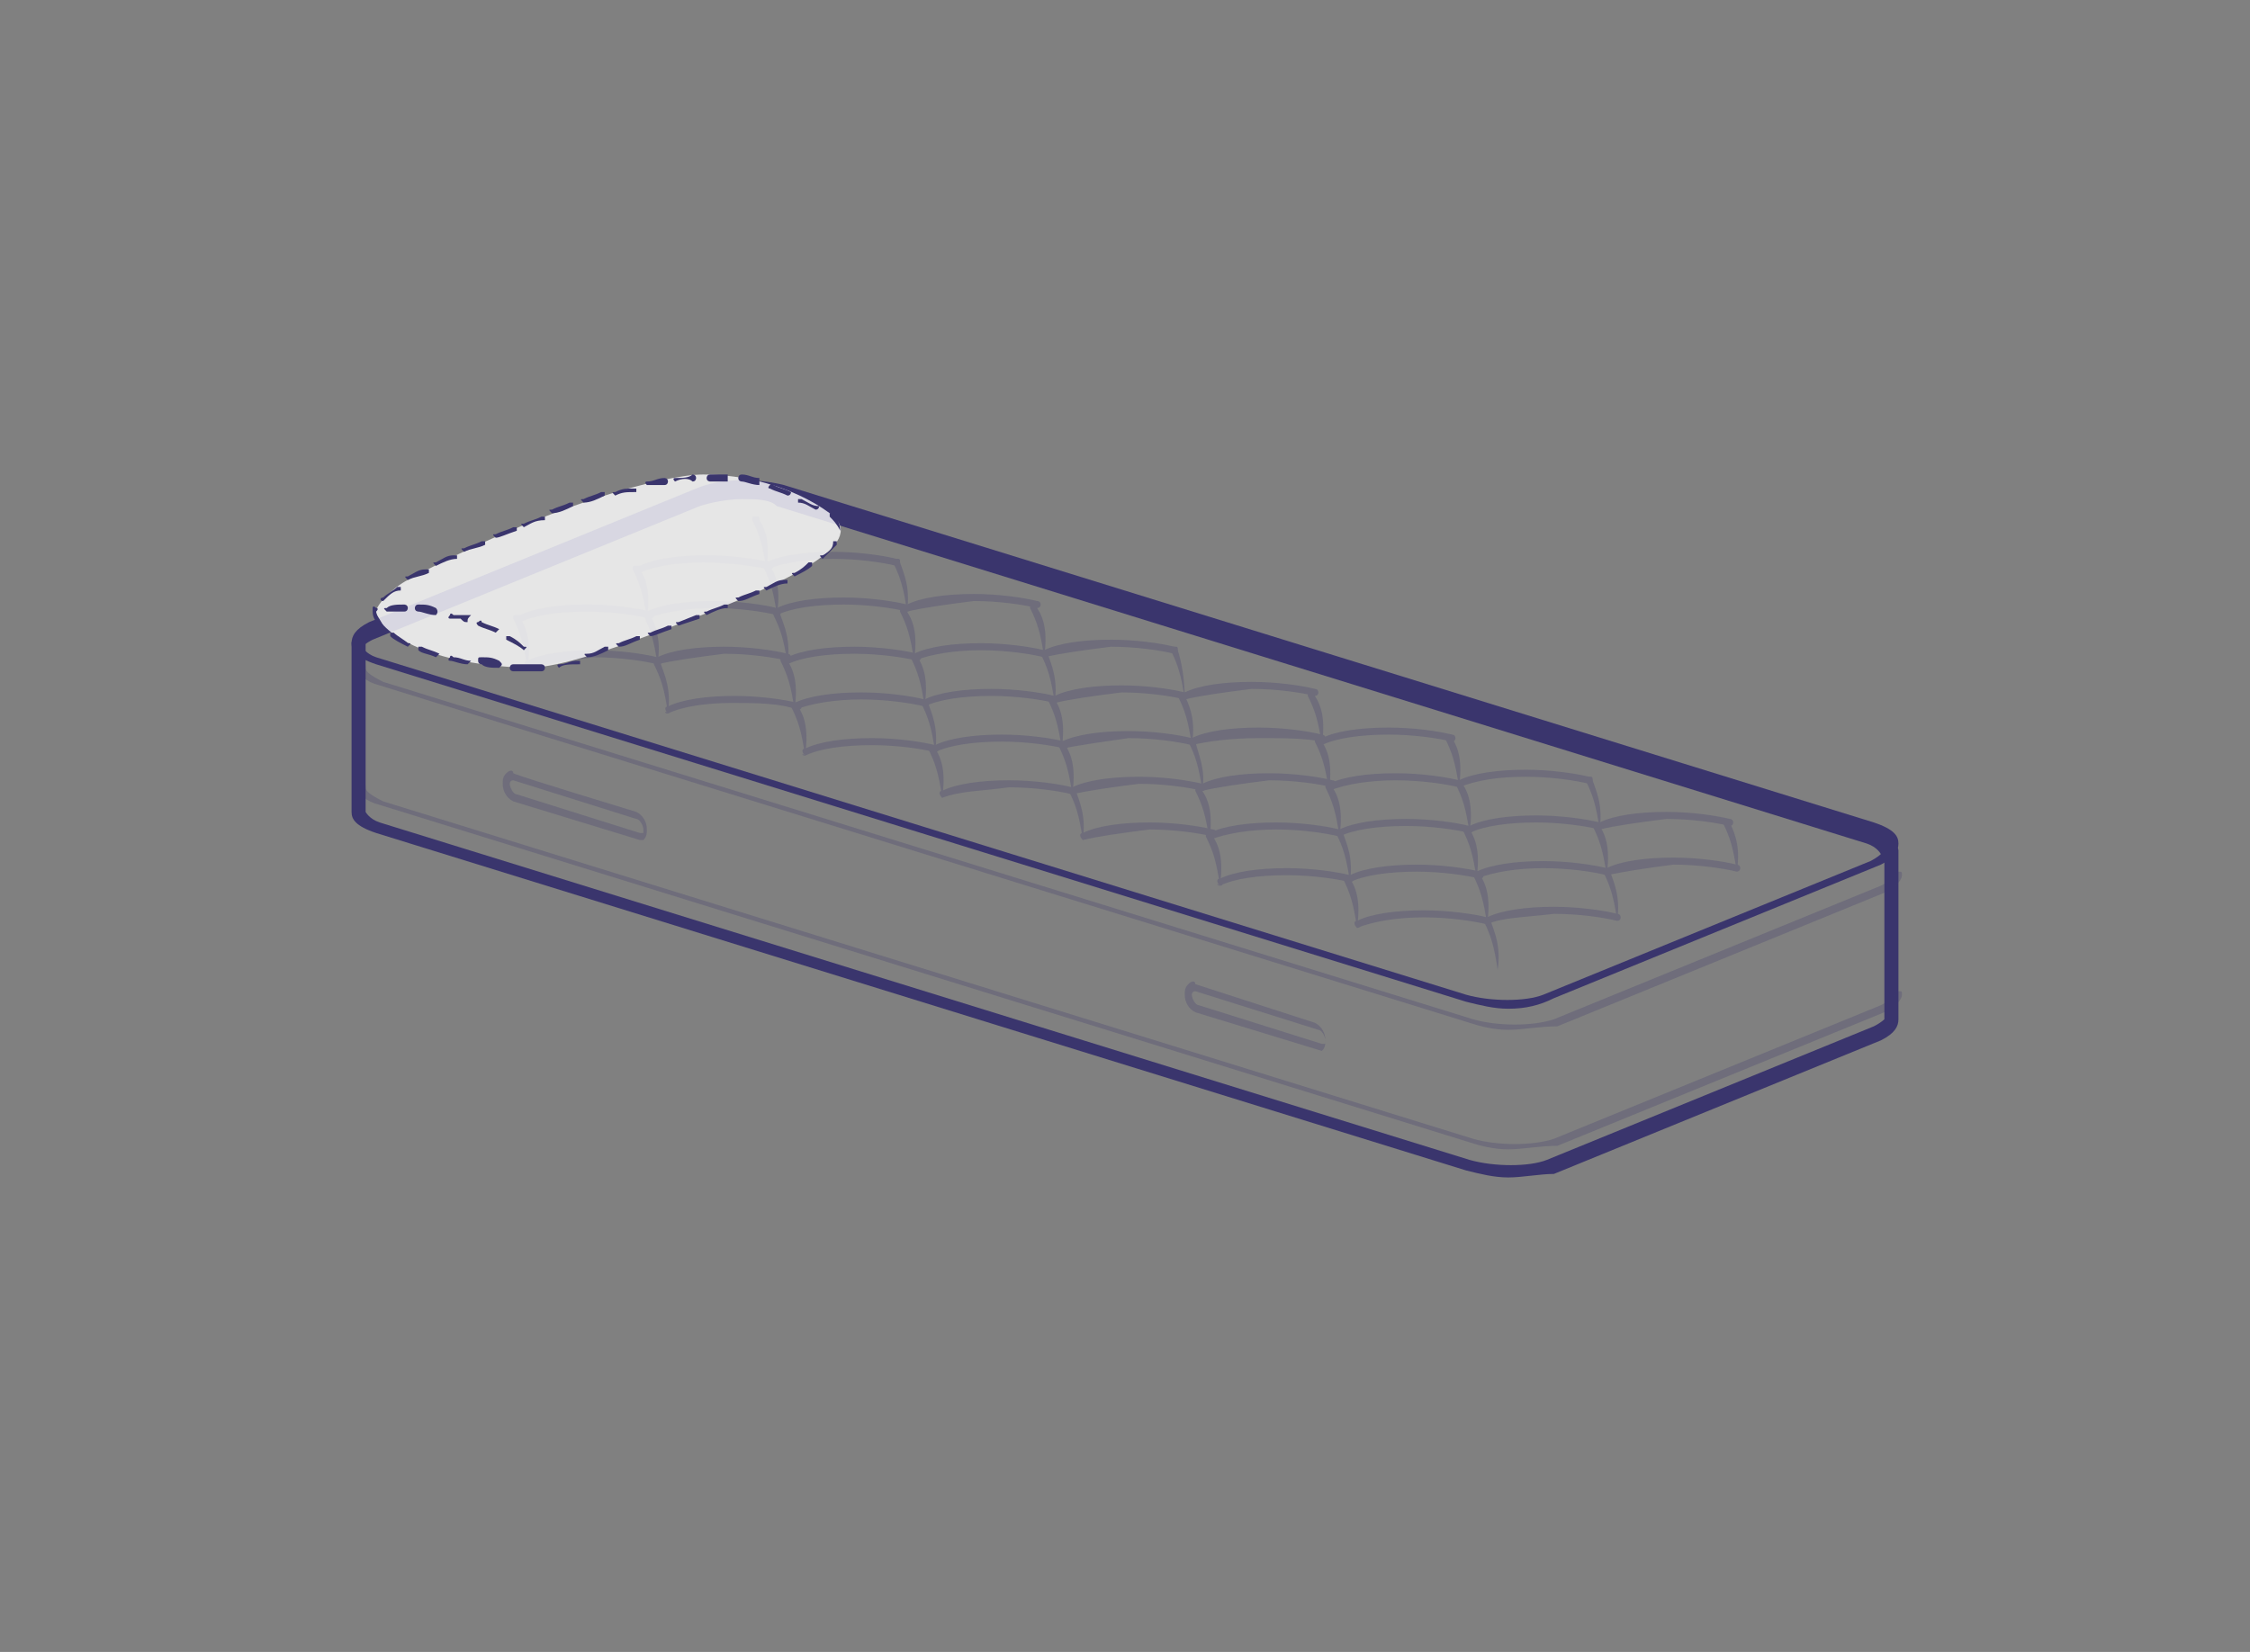 <?xml version="1.0" encoding="utf-8"?>
<!-- Generator: Adobe Illustrator 22.1.0, SVG Export Plug-In . SVG Version: 6.00 Build 0)  -->
<svg version="1.1" id="Layer_1" xmlns="http://www.w3.org/2000/svg" xmlns:xlink="http://www.w3.org/1999/xlink" x="0px" y="0px"
	 width="64px" height="47px" viewBox="0 0 64 47" style="enable-background:new 0 0 64 47;" xml:space="preserve">
<rect x="0" y="0" width="64" height="47" fill="#808080" stroke="none"/>
<style type="text/css">
	.st0{fill:#DE6592;}
	.st1{fill:url(#);}
	.st2{fill:#FFFFFF;stroke:#3A356D;stroke-width:5.362;stroke-linecap:round;stroke-linejoin:round;stroke-miterlimit:10;}
	.st3{fill:#CECCDA;}
	.st4{fill:#C8C2D6;}
	.st5{fill:none;stroke:#3A356D;stroke-width:3;stroke-linecap:round;stroke-linejoin:round;stroke-miterlimit:10;}
	.st6{fill:#FFFFFF;stroke:#3A356D;stroke-width:3;stroke-linecap:round;stroke-linejoin:round;stroke-miterlimit:10;}
	.st7{fill:url(#);stroke:#3A356D;stroke-width:3;stroke-linecap:round;stroke-linejoin:round;stroke-miterlimit:10;}
	.st8{fill:#9C9AB6;}
	.st9{fill:#3A356D;}
	.st10{enable-background:new    ;}
	.st11{fill:#3A356D;stroke:#FFFFFF;stroke-width:3;stroke-linecap:round;stroke-linejoin:round;stroke-miterlimit:10;}
	.st12{opacity:0.25;fill:#3A356D;}
	.st13{opacity:0.25;}
	.st14{fill:none;stroke:#3A356D;stroke-width:3;stroke-linecap:round;stroke-linejoin:round;}
	.st15{fill:none;stroke:#3A356D;stroke-width:3;stroke-linecap:round;stroke-linejoin:round;stroke-dasharray:0,5.094;}
	.st16{fill:none;stroke:#3A356D;stroke-width:3;stroke-linecap:round;stroke-linejoin:round;stroke-dasharray:0,5.094;}
	.st17{fill:none;stroke:#3A356D;stroke-width:3;stroke-linecap:round;stroke-linejoin:round;stroke-dasharray:0,5.096;}
	.st18{fill:none;stroke:#3A356D;stroke-width:3;stroke-linecap:round;stroke-linejoin:round;stroke-dasharray:0,5.429;}
	.st19{fill:none;stroke:#3A356D;stroke-width:3;stroke-linecap:round;stroke-linejoin:round;stroke-dasharray:0,4.885;}
	.st20{opacity:0.25;fill:none;stroke:#3A356D;stroke-width:3;stroke-linecap:round;stroke-linejoin:round;stroke-miterlimit:10;}
	.st21{fill:none;stroke:#3A356D;stroke-width:3;stroke-linecap:round;stroke-linejoin:round;stroke-dasharray:0,5.154;}
	.st22{fill:none;stroke:#3A356D;stroke-width:3;stroke-linecap:round;stroke-linejoin:round;stroke-dasharray:0,5.012;}
	.st23{fill:url(#);stroke:#3A356D;stroke-width:1.5;stroke-linecap:round;stroke-linejoin:round;stroke-miterlimit:10;}
	.st24{fill:none;stroke:#3A356D;stroke-width:3;stroke-linecap:round;stroke-linejoin:round;stroke-dasharray:7.943,5.958;}
	.st25{fill:none;stroke:#3A356D;stroke-width:3;stroke-linecap:round;stroke-linejoin:round;stroke-dasharray:0,4.998;}
	.st26{fill:none;stroke:#3A356D;stroke-width:3;stroke-linecap:round;stroke-linejoin:round;stroke-dasharray:0,4.997;}
	.st27{fill:none;stroke:#3A356D;stroke-width:3;stroke-linecap:round;stroke-linejoin:round;stroke-dasharray:0,4.996;}
	.st28{fill:none;stroke:#3A356D;stroke-width:3;stroke-linecap:round;stroke-linejoin:round;stroke-dasharray:0,4.995;}
	.st29{fill:#FFFFFF;stroke:#3A356D;stroke-width:3.019;stroke-linecap:round;stroke-linejoin:round;stroke-miterlimit:10;}
	.st30{fill:none;stroke:#3A356D;stroke-width:3;stroke-linecap:round;stroke-linejoin:round;stroke-dasharray:0,5.179;}
	.st31{fill:none;stroke:#3A356D;stroke-width:3;stroke-linecap:round;stroke-linejoin:round;stroke-dasharray:0,5.172;}
	.st32{fill:none;stroke:#3A356D;stroke-width:3;stroke-linecap:round;stroke-linejoin:round;stroke-dasharray:0,5.165;}
	.st33{fill:none;stroke:#3A356D;stroke-width:3;stroke-linecap:round;stroke-linejoin:round;stroke-dasharray:0,5.158;}
	.st34{fill:none;stroke:#3A356D;stroke-width:3;stroke-linecap:round;stroke-linejoin:round;stroke-dasharray:0,5.578;}
	.st35{fill:none;stroke:#3A356D;stroke-width:2.824;stroke-linecap:round;stroke-linejoin:round;stroke-miterlimit:10;}
	.st36{fill:#CECCDA;stroke:#3A356D;stroke-width:2.824;stroke-linecap:round;stroke-linejoin:round;stroke-miterlimit:10;}
	.st37{fill:#9C9AB6;stroke:#3A356D;stroke-width:3;stroke-linecap:round;stroke-linejoin:round;stroke-miterlimit:10;}
	.st38{fill:#9C9AB6;stroke:#3A356D;stroke-linecap:round;stroke-linejoin:round;stroke-miterlimit:10;}
	.st39{fill:none;stroke:#3A356D;stroke-width:3.222;stroke-linecap:round;stroke-linejoin:round;stroke-miterlimit:10;}
	.st40{fill:none;stroke:#3A356D;stroke-width:3.027;stroke-linecap:round;stroke-linejoin:round;stroke-miterlimit:10;}
	.st41{fill:#FFFFFF;stroke:#3A356D;stroke-width:3.002;stroke-linecap:round;stroke-linejoin:round;stroke-miterlimit:10;}
	.st42{fill:#FFFFFF;stroke:#3A356D;stroke-width:2.393;stroke-linecap:round;stroke-linejoin:round;stroke-miterlimit:10;}
	.st43{fill:none;stroke:#3A356D;stroke-width:3.002;stroke-linecap:round;stroke-linejoin:round;stroke-miterlimit:10;}
	.st44{fill:none;stroke:#3A356D;stroke-width:2.79;stroke-linecap:round;stroke-linejoin:round;stroke-miterlimit:10;}
	.st45{opacity:0.25;fill:none;stroke:#3A356D;stroke-width:1.5;stroke-linecap:round;stroke-linejoin:round;stroke-miterlimit:10;}
	.st46{fill:none;stroke:#3A356D;stroke-width:1.5;stroke-linecap:round;stroke-linejoin:round;stroke-miterlimit:10;}
	.st47{opacity:0.8;fill:#FFFFFF;}
	.st48{fill:none;stroke:#3A356D;stroke-linecap:round;stroke-linejoin:round;stroke-miterlimit:10;stroke-dasharray:4,3;}
	
		.st49{fill:none;stroke:#3A356D;stroke-width:0.854;stroke-linecap:round;stroke-linejoin:round;stroke-miterlimit:10;stroke-dasharray:3.416,2.562;}
	.st50{fill:none;stroke:#3A356D;stroke-width:3.014;stroke-linecap:round;stroke-linejoin:round;stroke-miterlimit:10;}
	.st51{fill:none;stroke:#3A356D;stroke-width:2;stroke-linecap:round;stroke-linejoin:round;stroke-miterlimit:10;}
	.st52{fill:none;stroke:#C7C1D6;stroke-width:2;stroke-linecap:round;stroke-linejoin:round;}
	.st53{fill:none;stroke:#C7C1D6;stroke-width:2;stroke-linecap:round;stroke-linejoin:round;stroke-dasharray:0,2.678;}
	.st54{fill:none;stroke:#C7C1D6;stroke-width:2;stroke-linecap:round;stroke-linejoin:round;stroke-dasharray:0,2.715;}
	.st55{fill:none;stroke:#C7C1D6;stroke-width:2;stroke-linecap:round;stroke-linejoin:round;stroke-dasharray:0,2.714;}
	.st56{fill:none;stroke:#C7C1D6;stroke-width:2;stroke-linecap:round;stroke-linejoin:round;stroke-dasharray:0,2.7;}
	.st57{fill:none;stroke:#C7C1D6;stroke-width:2;stroke-linecap:round;stroke-linejoin:round;stroke-dasharray:0,2.804;}
	.st58{fill:none;stroke:#C7C1D6;stroke-width:2;stroke-linecap:round;stroke-linejoin:round;stroke-dasharray:0,2.696;}
	.st59{fill:none;stroke:#C7C1D6;stroke-width:2;stroke-linecap:round;stroke-linejoin:round;stroke-dasharray:0,2.713;}
	.st60{fill:none;stroke:#C7C1D6;stroke-width:2;stroke-linecap:round;stroke-linejoin:round;stroke-dasharray:0,2.706;}
	.st61{fill:none;stroke:#C7C1D6;stroke-width:2;stroke-linecap:round;stroke-linejoin:round;stroke-dasharray:0,2.705;}
	.st62{fill:none;stroke:#C7C1D6;stroke-width:2;stroke-linecap:round;stroke-linejoin:round;stroke-dasharray:0,2.902;}
	.st63{fill:none;stroke:#C7C1D6;stroke-width:2;stroke-linecap:round;stroke-linejoin:round;stroke-dasharray:0,2.914;}
	.st64{fill:none;stroke:#C7C1D6;stroke-width:2;stroke-linecap:round;stroke-linejoin:round;stroke-dasharray:0,2.903;}
	.st65{fill:none;stroke:#C7C1D6;stroke-width:2;stroke-linecap:round;stroke-linejoin:round;stroke-dasharray:0,2.913;}
	.st66{fill:none;stroke:#C7C1D6;stroke-width:2;stroke-linecap:round;stroke-linejoin:round;stroke-dasharray:0,3.252;}
	.st67{fill:none;stroke:#C7C1D6;stroke-width:2;stroke-linecap:round;stroke-linejoin:round;stroke-dasharray:0,2.908;}
	.st68{fill:none;stroke:#C7C1D6;stroke-width:2;stroke-linecap:round;stroke-linejoin:round;stroke-dasharray:0,2.909;}
	
		.st69{fill:none;stroke:#C7C1D6;stroke-width:2;stroke-linecap:round;stroke-linejoin:round;stroke-miterlimit:10;stroke-dasharray:0,3;}
	.st70{fill:none;stroke:#C7C1D6;stroke-width:2;stroke-linecap:round;stroke-linejoin:round;stroke-dasharray:0,3.118;}
	.st71{fill:none;stroke:#C7C1D6;stroke-width:2;stroke-linecap:round;stroke-linejoin:round;stroke-dasharray:0,2.843;}
	.st72{fill:#CECCDA;stroke:#3A356D;stroke-width:3;stroke-linecap:round;stroke-linejoin:round;stroke-miterlimit:10;}
	.st73{fill:none;stroke:#C7C1D6;stroke-width:2;stroke-linecap:round;stroke-linejoin:round;stroke-dasharray:0,3.01;}
	.st74{fill:none;stroke:#C7C1D6;stroke-width:2;stroke-linecap:round;stroke-linejoin:round;stroke-dasharray:0,3.029;}
	.st75{fill:none;stroke:#C7C1D6;stroke-width:2;stroke-linecap:round;stroke-linejoin:round;stroke-dasharray:0,2.686;}
	.st76{fill:none;stroke:#C7C1D6;stroke-width:2;stroke-linecap:round;stroke-linejoin:round;stroke-dasharray:0,2.722;}
	.st77{fill:none;stroke:#C7C1D6;stroke-width:2;stroke-linecap:round;stroke-linejoin:round;stroke-dasharray:0,2.723;}
	.st78{fill:none;stroke:#C7C1D6;stroke-width:2;stroke-linecap:round;stroke-linejoin:round;stroke-dasharray:0,2.69;}
	.st79{fill:none;stroke:#C7C1D6;stroke-width:2;stroke-linecap:round;stroke-linejoin:round;stroke-dasharray:0,2.666;}
	.st80{fill:none;stroke:#C7C1D6;stroke-width:2;stroke-linecap:round;stroke-linejoin:round;stroke-dasharray:0,2.688;}
	.st81{fill:none;stroke:#C7C1D6;stroke-width:2;stroke-linecap:round;stroke-linejoin:round;stroke-dasharray:0,2.684;}
	.st82{fill:none;stroke:#C7C1D6;stroke-width:2;stroke-linecap:round;stroke-linejoin:round;stroke-dasharray:0,2.786;}
	.st83{fill:none;stroke:#C7C1D6;stroke-width:2;stroke-linecap:round;stroke-linejoin:round;stroke-dasharray:0,2.78;}
	.st84{fill:none;stroke:#C7C1D6;stroke-width:2;stroke-linecap:round;stroke-linejoin:round;stroke-dasharray:0,2.755;}
	.st85{fill:none;stroke:#C7C1D6;stroke-width:2;stroke-linecap:round;stroke-linejoin:round;stroke-dasharray:0,2.702;}
	.st86{fill:none;stroke:#C7C1D6;stroke-width:2;stroke-linecap:round;stroke-linejoin:round;stroke-dasharray:0,2.741;}
	.st87{fill:none;stroke:#C7C1D6;stroke-width:2;stroke-linecap:round;stroke-linejoin:round;stroke-dasharray:0,2.755;}
	.st88{fill:none;stroke:#C7C1D6;stroke-width:2;stroke-linecap:round;stroke-linejoin:round;stroke-dasharray:0,2.724;}
	.st89{fill:none;stroke:#C7C1D6;stroke-width:2;stroke-linecap:round;stroke-linejoin:round;stroke-dasharray:0,2.698;}
	.st90{fill:none;stroke:#C7C1D6;stroke-width:2;stroke-linecap:round;stroke-linejoin:round;stroke-dasharray:0,2.741;}
	.st91{fill:#FFFFFF;stroke:#3A356D;stroke-width:2;stroke-linecap:round;stroke-linejoin:round;stroke-miterlimit:10;}
	.st92{fill:none;stroke:#3A356D;stroke-width:3;stroke-linecap:round;stroke-linejoin:round;stroke-dasharray:0,5.084;}
	.st93{fill:none;stroke:#3A356D;stroke-width:3;stroke-linecap:round;stroke-linejoin:round;stroke-dasharray:0,5.071;}
	.st94{fill:none;stroke:#3A356D;stroke-width:3;stroke-linecap:round;stroke-linejoin:round;stroke-dasharray:0,5.355;}
	.st95{fill:none;stroke:#3A356D;stroke-width:3;stroke-linecap:round;stroke-linejoin:round;stroke-dasharray:0,5.107;}
	.st96{fill:none;stroke:#3A356D;stroke-width:3;stroke-linecap:round;stroke-linejoin:round;stroke-dasharray:0,4.994;}
	.st97{fill:none;stroke:#3A356D;stroke-width:3;stroke-linecap:round;stroke-linejoin:round;stroke-dasharray:0,5.002;}
	.st98{fill:none;stroke:#3A356D;stroke-width:3;stroke-linecap:round;stroke-linejoin:round;stroke-dasharray:7.939,8.931;}
	.st99{opacity:0.25;fill:#3A356D;stroke:#3A356D;stroke-width:3;stroke-linecap:round;stroke-linejoin:round;stroke-miterlimit:10;}
	.st100{fill:none;stroke:#FFFFFF;stroke-width:3;stroke-linecap:round;stroke-linejoin:round;}
	.st101{fill:none;stroke:#FFFFFF;stroke-width:3;stroke-linecap:round;stroke-linejoin:round;stroke-dasharray:5.741,5.741;}
	
		.st102{opacity:0.25;fill:none;stroke:#3A356D;stroke-width:3;stroke-linecap:round;stroke-linejoin:round;stroke-miterlimit:10;stroke-dasharray:0,5.111;}
	
		.st103{opacity:0.25;fill:#3A356D;stroke:#3A356D;stroke-width:2.907;stroke-linecap:round;stroke-linejoin:round;stroke-miterlimit:10;}
	.st104{fill:none;stroke:#3A356D;stroke-width:3;stroke-linecap:round;stroke-linejoin:round;stroke-miterlimit:10;}
	.st105{fill:none;stroke:#3A356D;stroke-width:1.53;stroke-linecap:round;stroke-linejoin:round;stroke-miterlimit:10;}
	
		.st106{fill:none;stroke:#3A356D;stroke-width:1;stroke-linecap:round;stroke-linejoin:round;stroke-miterlimit:10;stroke-dasharray:4,3;}
	
		.st107{opacity:0.25;fill:none;stroke:#3A356D;stroke-width:1.5;stroke-linecap:round;stroke-linejoin:round;stroke-miterlimit:10;}
	.st108{fill:none;stroke:#3A356D;stroke-width:1.392;stroke-linecap:round;stroke-linejoin:round;stroke-miterlimit:10;}
	.st109{fill:none;stroke:#3A356D;stroke-width:1.518;stroke-linecap:round;stroke-linejoin:round;stroke-miterlimit:10;}
	.st110{fill:#CDCBD9;stroke:#3A356D;stroke-width:3;stroke-linecap:round;stroke-linejoin:round;stroke-miterlimit:10;}
	.st111{fill:#DE6592;stroke:#3A356D;stroke-width:6.932;stroke-linecap:round;stroke-linejoin:round;stroke-miterlimit:10;}
	.st112{fill:#FFFFFF;stroke:#3A356D;stroke-width:6.932;stroke-linecap:round;stroke-linejoin:round;stroke-miterlimit:10;}
	.st113{fill:#CDCBD9;stroke:#3A356D;stroke-width:6.932;stroke-linecap:round;stroke-linejoin:round;stroke-miterlimit:10;}
	.st114{fill:none;stroke:#3A356D;stroke-width:6.932;stroke-linecap:round;stroke-linejoin:round;stroke-miterlimit:10;}
	
		.st115{opacity:0.25;fill:none;stroke:#3A356D;stroke-width:6.932;stroke-linecap:round;stroke-linejoin:round;stroke-miterlimit:10;}
	.st116{fill:none;stroke:#3A356D;stroke-width:4.621;stroke-linecap:round;stroke-linejoin:round;stroke-miterlimit:10;}
	.st117{fill:url(#);stroke:#3A356D;stroke-width:12.932;stroke-linecap:round;stroke-linejoin:round;stroke-miterlimit:10;}
	
		.st118{fill:none;stroke:#3A356D;stroke-width:6.932;stroke-linecap:round;stroke-linejoin:round;stroke-miterlimit:10;stroke-dasharray:0,11.81;}
	.st119{fill:none;stroke:#C6C1D6;stroke-width:4.621;stroke-linecap:round;stroke-linejoin:round;}
	.st120{fill:none;stroke:#C6C1D6;stroke-width:4.621;stroke-linecap:round;stroke-linejoin:round;stroke-dasharray:0,6.188;}
	.st121{fill:none;stroke:#C6C1D6;stroke-width:4.621;stroke-linecap:round;stroke-linejoin:round;stroke-dasharray:0,6.273;}
	.st122{fill:none;stroke:#C6C1D6;stroke-width:4.621;stroke-linecap:round;stroke-linejoin:round;stroke-dasharray:0,6.271;}
	.st123{fill:none;stroke:#C6C1D6;stroke-width:4.621;stroke-linecap:round;stroke-linejoin:round;stroke-dasharray:0,6.229;}
	.st124{fill:none;stroke:#C6C1D6;stroke-width:4.621;stroke-linecap:round;stroke-linejoin:round;stroke-dasharray:0,6.269;}
	.st125{fill:none;stroke:#C6C1D6;stroke-width:4.621;stroke-linecap:round;stroke-linejoin:round;stroke-dasharray:0,6.252;}
	.st126{fill:none;stroke:#C6C1D6;stroke-width:4.621;stroke-linecap:round;stroke-linejoin:round;stroke-dasharray:0,6.29;}
	.st127{fill:none;stroke:#C6C1D6;stroke-width:4.621;stroke-linecap:round;stroke-linejoin:round;stroke-dasharray:0,6.252;}
	.st128{fill:none;stroke:#C6C1D6;stroke-width:4.621;stroke-linecap:round;stroke-linejoin:round;stroke-dasharray:0,6.705;}
	.st129{fill:none;stroke:#C6C1D6;stroke-width:4.621;stroke-linecap:round;stroke-linejoin:round;stroke-dasharray:0,6.734;}
	.st130{fill:none;stroke:#C6C1D6;stroke-width:4.621;stroke-linecap:round;stroke-linejoin:round;stroke-dasharray:0,6.72;}
	.st131{fill:#FFFFFF;}
	
		.st132{fill:none;stroke:#C6C1D6;stroke-width:4.621;stroke-linecap:round;stroke-linejoin:round;stroke-miterlimit:10;stroke-dasharray:0,6.932;}
	.st133{fill:none;stroke:#3A356D;stroke-width:6.932;stroke-linecap:round;stroke-linejoin:round;stroke-dasharray:0,11.824;}
	.st134{fill:none;stroke:#3A356D;stroke-width:6.932;stroke-linecap:round;stroke-linejoin:round;}
	.st135{fill:none;stroke:#3A356D;stroke-width:6.932;stroke-linecap:round;stroke-linejoin:round;stroke-dasharray:0,11.815;}
	.st136{fill:#CDCBD9;}
	.st137{fill:none;stroke:#3A356D;stroke-width:12.932;stroke-linecap:round;stroke-linejoin:round;stroke-miterlimit:10;}
	.st138{fill:none;stroke:#3A356D;stroke-width:10.003;stroke-linecap:round;stroke-linejoin:round;stroke-miterlimit:10;}
	.st139{fill:none;stroke:#3A356D;stroke-width:5.362;stroke-linecap:round;stroke-linejoin:round;stroke-miterlimit:10;}
	.st140{fill:none;stroke:#3A356D;stroke-width:3.574;stroke-linecap:round;stroke-linejoin:round;stroke-miterlimit:10;}
	.st141{fill:none;stroke:#3A356D;stroke-width:5.362;stroke-linecap:round;stroke-linejoin:round;stroke-miterlimit:10;}
	.st142{fill:none;stroke:#3A356D;stroke-width:5.362;stroke-miterlimit:10;}
	.st143{fill:none;stroke:#3A356D;stroke-width:5.362;stroke-linecap:round;stroke-linejoin:round;}
	.st144{fill:none;stroke:#3A356D;stroke-width:5.362;stroke-linecap:round;stroke-linejoin:round;stroke-dasharray:0,9.139;}
	.st145{fill:none;stroke:#CDCBD9;stroke-width:3;stroke-miterlimit:10;}
	.st146{fill:none;stroke:#3A356D;stroke-width:3.436;stroke-linecap:round;stroke-linejoin:round;stroke-miterlimit:10;}
	.st147{fill:none;stroke:#3A356D;stroke-width:1.316;stroke-linecap:round;stroke-linejoin:round;stroke-miterlimit:10;}
	.st148{fill:none;stroke:#3A356D;stroke-width:0.972;stroke-linecap:round;stroke-linejoin:round;stroke-miterlimit:10;}
	.st149{fill:none;stroke:#3A356D;stroke-width:1.462;stroke-linecap:round;stroke-linejoin:round;stroke-miterlimit:10;}
	.st150{fill:none;stroke:#3A356D;stroke-width:1.434;stroke-linecap:round;stroke-linejoin:round;stroke-miterlimit:10;}
	.st151{fill:none;stroke:#3A356D;stroke-width:1.562;stroke-linecap:round;stroke-linejoin:round;stroke-miterlimit:10;}
	.st152{fill:none;stroke:#3A356D;stroke-width:3.078;stroke-linecap:round;stroke-linejoin:round;stroke-miterlimit:10;}
	.st153{fill:none;stroke:#3A356D;stroke-width:3.124;stroke-linecap:round;stroke-linejoin:round;stroke-miterlimit:10;}
	.st154{fill:none;stroke:#CDCBD9;stroke-width:1.028;stroke-linecap:round;stroke-linejoin:round;stroke-miterlimit:10;}
	.st155{fill:none;stroke:#CDCBD9;stroke-width:1.028;stroke-miterlimit:10;}
	.st156{fill:#CDCBD9;stroke:#CDCBD9;stroke-width:1.028;stroke-miterlimit:10;}
	.st157{fill:none;stroke:#3A356D;stroke-width:3.02;stroke-linecap:round;stroke-linejoin:round;stroke-miterlimit:10;}
	.st158{fill:none;stroke:#3A356D;stroke-width:3.148;stroke-linecap:round;stroke-linejoin:round;stroke-miterlimit:10;}
	.st159{fill:#FFFFFF;stroke:#3A356D;stroke-width:3.148;stroke-linecap:round;stroke-linejoin:round;stroke-miterlimit:10;}
	.st160{fill:none;stroke:#3A356D;stroke-width:3.243;stroke-linecap:round;stroke-linejoin:round;stroke-miterlimit:10;}
	.st161{fill:#FFFFFF;stroke:#3A356D;stroke-width:3.243;stroke-linecap:round;stroke-linejoin:round;stroke-miterlimit:10;}
	.st162{fill:none;stroke:#3A356D;stroke-width:3;stroke-miterlimit:10;}
	.st163{fill:none;stroke:#CECCDA;stroke-width:3;stroke-miterlimit:10;}
	.st164{fill:none;stroke:#CECCDA;stroke-width:3;stroke-linecap:round;stroke-linejoin:round;stroke-miterlimit:10;}
	.st165{fill:none;stroke:#3A356D;stroke-width:3;stroke-linecap:round;stroke-miterlimit:10;}
	.st166{fill:none;stroke:#C7C1D6;stroke-width:2;stroke-linecap:round;stroke-linejoin:round;stroke-dasharray:0,2.997;}
	
		.st167{fill:none;stroke:#3A356D;stroke-width:5.362;stroke-linecap:round;stroke-linejoin:round;stroke-miterlimit:10;stroke-dasharray:0,9.135;}
	
		.st168{opacity:0.25;fill:none;stroke:#3A356D;stroke-width:5.362;stroke-linecap:round;stroke-linejoin:round;stroke-miterlimit:10;}
	.st169{fill:none;stroke:#3A356D;stroke-width:5.362;stroke-linecap:round;stroke-linejoin:round;stroke-dasharray:0,9.146;}
	.st170{fill:none;stroke:#C6C1D6;stroke-width:4.621;stroke-linecap:round;stroke-linejoin:round;stroke-dasharray:0,7.206;}
	.st171{fill:none;stroke:#C6C1D6;stroke-width:4.621;stroke-linecap:round;stroke-linejoin:round;stroke-dasharray:0,6.567;}
	.st172{fill:#CDCBD9;stroke:#3A356D;stroke-width:3.039;stroke-linecap:round;stroke-linejoin:round;stroke-miterlimit:10;}
	.st173{opacity:0.8;}
	.st174{opacity:0.8;enable-background:new    ;}
	.st175{opacity:0.25;enable-background:new    ;}
	.st176{fill:#FDD26E;stroke:#FFFFFF;stroke-width:3;}
	.st177{fill:#ADCAB8;stroke:#FFFFFF;stroke-width:3;}
	.st178{fill:#8DB9CA;stroke:#FFFFFF;stroke-width:3;}
	.st179{fill:#DAA5AD;stroke:#FFFFFF;stroke-width:3;}
	.st180{fill:#53565A;stroke:#FFFFFF;stroke-width:3;}
	.st181{fill:#CCCAD8;stroke:#3A356D;stroke-width:3;stroke-linecap:round;stroke-linejoin:round;stroke-miterlimit:10;}
	.st182{opacity:0.2;}
	.st183{fill:none;stroke:#3A356D;stroke-width:2.393;stroke-linecap:round;stroke-linejoin:round;}
	.st184{fill:none;stroke:#3A356D;stroke-width:2.393;stroke-linecap:round;stroke-linejoin:round;stroke-dasharray:7.026,7.026;}
	.st185{fill:none;stroke:#3A356D;stroke-width:2.393;stroke-linecap:round;stroke-linejoin:round;stroke-dasharray:6.692,6.692;}
	
		.st186{fill:none;stroke:#3A356D;stroke-width:3;stroke-linecap:round;stroke-linejoin:round;stroke-miterlimit:10;stroke-dasharray:5;}
	.st187{fill:#9A98B4;stroke:#3A356D;stroke-width:3;stroke-linecap:round;stroke-linejoin:round;stroke-miterlimit:10;}
	.st188{fill:#CCCAD8;stroke:#3A356D;stroke-width:2.824;stroke-linecap:round;stroke-linejoin:round;stroke-miterlimit:10;}
	.st189{fill:#9A98B4;stroke:#3A356D;stroke-linecap:round;stroke-linejoin:round;stroke-miterlimit:10;}
	.st190{fill:#3A356D;stroke:#3A356D;stroke-width:3;stroke-linecap:round;stroke-linejoin:round;stroke-miterlimit:10;}
	.st191{opacity:0.8;fill:url(#);}
	.st192{opacity:0.9;}
	.st193{opacity:0;}
	.st194{fill:#3A356D;stroke:#FFFFFF;stroke-width:10;stroke-linecap:round;stroke-linejoin:bevel;}
	.st195{opacity:0.9;fill:#FFFFFF;enable-background:new    ;}
	.st196{fill:#3A356D;stroke:#3A356D;stroke-width:0.5;stroke-miterlimit:10;}
	.st197{fill:#39346D;}
	.st198{fill:url(#);stroke:#3A356D;stroke-width:3;stroke-linecap:round;stroke-linejoin:round;}
	
		.st199{opacity:0.25;fill:none;stroke:#3A356D;stroke-width:3;stroke-linecap:round;stroke-linejoin:round;enable-background:new    ;}
	.st200{fill:none;stroke:#3A356D;stroke-width:3;stroke-linecap:round;stroke-linejoin:round;stroke-dasharray:0,5.09;}
	.st201{fill:none;stroke:#3A356D;stroke-width:3;stroke-linecap:round;stroke-linejoin:round;stroke-dasharray:0,5.1;}
	.st202{fill:none;stroke:#3A356D;stroke-width:3;stroke-linecap:round;stroke-linejoin:round;stroke-dasharray:0,5.15;}
	.st203{fill:none;stroke:#3A356D;stroke-width:2;stroke-linecap:round;stroke-linejoin:round;}
	.st204{fill:none;stroke:#C6C0D5;stroke-width:2;stroke-linecap:round;stroke-linejoin:round;}
	.st205{fill:none;stroke:#C6C0D5;stroke-width:2;stroke-linecap:round;stroke-linejoin:round;stroke-dasharray:0,2.68;}
	.st206{fill:none;stroke:#C6C0D5;stroke-width:2;stroke-linecap:round;stroke-linejoin:round;stroke-dasharray:0,2.71;}
	.st207{fill:none;stroke:#C6C0D5;stroke-width:2;stroke-linecap:round;stroke-linejoin:round;stroke-dasharray:0,2.7;}
	.st208{fill:none;stroke:#C6C0D5;stroke-width:2;stroke-linecap:round;stroke-linejoin:round;stroke-dasharray:0,2.9;}
	.st209{fill:none;stroke:#C6C0D5;stroke-width:2;stroke-linecap:round;stroke-linejoin:round;stroke-dasharray:0,2.91;}
	.st210{fill:none;stroke:#C6C0D5;stroke-width:2;stroke-linecap:round;stroke-linejoin:round;stroke-dasharray:0,3;}
	.st211{fill:none;stroke:#3A356D;stroke-width:3;stroke-linecap:round;stroke-linejoin:round;stroke-dasharray:0,4.88;}
	.st212{fill:none;stroke:#3A356D;stroke-width:1.642;stroke-linecap:round;stroke-linejoin:round;stroke-miterlimit:10;}
	.st213{opacity:0.8;fill:#FFFFFF;enable-background:new    ;}
	
		.st214{opacity:0.25;fill:none;stroke:#3A356D;stroke-width:1.5;stroke-linecap:round;stroke-linejoin:round;stroke-miterlimit:10;enable-background:new    ;}
</style>
<g>
	<g>
		<g class="st10">
			<g>
				<g>
					<path class="st9" d="M42.9,28.7c-0.4,0-0.8-0.1-1.2-0.2l-31-9.6c-0.6-0.2-0.7-0.4-0.7-0.6c0-0.2,0.1-0.4,0.5-0.6l9.3-3.8
						c0.7-0.3,1.7-0.3,2.5-0.1l31,9.6c0.6,0.2,0.7,0.4,0.7,0.6c0,0.2-0.1,0.4-0.5,0.6l-9.3,3.8C43.8,28.6,43.4,28.7,42.9,28.7z
						 M21.1,14.2c-0.4,0-0.9,0.1-1.2,0.2l0,0l-9.3,3.8c-0.2,0.1-0.3,0.2-0.3,0.2c0,0,0.1,0.2,0.4,0.3l31,9.6c0.7,0.2,1.7,0.2,2.2,0
						l9.3-3.8c0.2-0.1,0.3-0.2,0.3-0.2c0,0-0.1-0.2-0.4-0.3l-31-9.6C21.9,14.2,21.5,14.2,21.1,14.2z M19.9,14.2L19.9,14.2L19.9,14.2
						z"/>
				</g>
			</g>
			<g>
				<path class="st9" d="M42.9,33.5c-0.4,0-0.8-0.1-1.2-0.2l-31-9.6c-0.6-0.2-0.7-0.4-0.7-0.6l0-4.8c0-0.1,0.1-0.2,0.2-0.2
					c0,0,0,0,0,0c0.1,0,0.2,0.1,0.2,0.2l0,4.8c0,0,0.1,0.2,0.4,0.3l31,9.6c0.7,0.2,1.7,0.2,2.2,0l9.3-3.8c0.2-0.1,0.3-0.2,0.3-0.2
					l0-4.8c0-0.1,0.1-0.2,0.2-0.2c0,0,0,0,0,0c0.1,0,0.2,0.1,0.2,0.2l0,4.8c0,0.2-0.1,0.4-0.5,0.6l-9.3,3.8
					C43.8,33.4,43.3,33.5,42.9,33.5z"/>
			</g>
		</g>
	</g>
	<g class="st13">
		<g class="st10">
			<g>
				<path class="st9" d="M42.9,32.7c-0.4,0-0.8-0.1-1.1-0.2l-31-9.6c-0.4-0.1-0.6-0.3-0.6-0.5c0-0.1,0-0.1,0.1-0.1c0,0,0,0,0,0
					c0.1,0,0.1,0,0.1,0.1c0,0.1,0.1,0.2,0.5,0.4l31,9.6c0.7,0.2,1.7,0.2,2.3,0l9.3-3.8c0.2-0.1,0.3-0.2,0.4-0.3c0-0.1,0-0.1,0.1-0.1
					c0,0,0,0,0,0c0.1,0,0.1,0,0.1,0.1c0,0.1-0.1,0.3-0.5,0.5l-9.3,3.8C43.8,32.6,43.3,32.7,42.9,32.7z"/>
			</g>
		</g>
	</g>
	<g class="st13">
		<g class="st10">
			<g>
				<path class="st9" d="M42.9,29.3c-0.4,0-0.8-0.1-1.1-0.2l-31-9.6c-0.4-0.1-0.6-0.3-0.6-0.5c0-0.1,0-0.1,0.1-0.1
					c0.1,0,0.1,0,0.1,0.1c0,0.1,0.1,0.2,0.5,0.4l31,9.6c0.7,0.2,1.7,0.2,2.3,0l9.3-3.8c0.2-0.1,0.3-0.2,0.4-0.3c0-0.1,0-0.1,0.1-0.1
					c0,0,0,0,0,0c0.1,0,0.1,0,0.1,0.1c0,0.1-0.1,0.3-0.5,0.5l-9.3,3.8C43.8,29.2,43.3,29.3,42.9,29.3z"/>
			</g>
		</g>
	</g>
	<g class="st13">
		<g>
			<g>
				<g>
					<g>
						<path class="st9" d="M42.6,27.6C42.5,27.6,42.5,27.6,42.6,27.6c-0.1-0.7-0.2-1-0.4-1.4c0-0.1,0-0.1,0.1-0.1
							c0.1,0,0.1,0,0.1,0.1C42.5,26.5,42.7,26.9,42.6,27.6C42.7,27.6,42.6,27.6,42.6,27.6z"/>
					</g>
				</g>
				<g>
					<g>
						<path class="st9" d="M42.3,26.3C42.3,26.3,42.2,26.3,42.3,26.3c-0.1-0.1-0.1-0.2,0-0.2c0.4-0.2,1.1-0.3,1.9-0.3
							c0.7,0,1.4,0.1,1.8,0.2c0.1,0,0.1,0.1,0.1,0.1c0,0.1-0.1,0.1-0.1,0.1c-0.4-0.1-1.1-0.2-1.8-0.2C43.4,26.1,42.7,26.1,42.3,26.3
							C42.3,26.3,42.3,26.3,42.3,26.3z"/>
					</g>
					<g>
						<path class="st9" d="M38.6,26.4C38.6,26.4,38.6,26.4,38.6,26.4c-0.1-0.1-0.1-0.2,0-0.2c0.4-0.2,1.1-0.3,1.9-0.3
							c0.7,0,1.4,0.1,1.8,0.2c0.1,0,0.1,0.1,0.1,0.1c0,0.1-0.1,0.1-0.1,0.1c-0.4-0.1-1.1-0.2-1.8-0.2C39.8,26.1,39.1,26.2,38.6,26.4
							C38.7,26.4,38.6,26.4,38.6,26.4z"/>
					</g>
					<g>
						<path class="st9" d="M46,26.2C45.9,26.2,45.9,26.2,46,26.2c-0.1-0.7-0.2-1-0.4-1.4c0-0.1,0-0.1,0.1-0.1c0.1,0,0.1,0,0.1,0.1
							C45.9,25.1,46.1,25.5,46,26.2C46.1,26.2,46,26.2,46,26.2z"/>
					</g>
					<g>
						<path class="st9" d="M42.3,26.3C42.3,26.3,42.2,26.3,42.3,26.3c-0.1-0.7-0.2-1-0.4-1.4c0-0.1,0-0.1,0.1-0.1
							c0.1,0,0.1,0,0.1,0.1C42.3,25.2,42.4,25.6,42.3,26.3C42.4,26.3,42.4,26.3,42.3,26.3z"/>
					</g>
					<g>
						<path class="st9" d="M38.6,26.4C38.6,26.4,38.5,26.3,38.6,26.4c-0.1-0.7-0.2-1-0.4-1.4c0-0.1,0-0.1,0.1-0.1
							c0.1,0,0.1,0,0.1,0.1C38.6,25.3,38.7,25.7,38.6,26.4C38.7,26.3,38.7,26.4,38.6,26.4z"/>
					</g>
				</g>
			</g>
			<g>
				<g>
					<g>
						<path class="st9" d="M45.7,24.9C45.7,24.9,45.6,24.9,45.7,24.9c-0.1-0.1-0.1-0.2,0-0.2c0.4-0.2,1.1-0.3,1.9-0.3
							c0.7,0,1.4,0.1,1.8,0.2c0.1,0,0.1,0.1,0.1,0.1c0,0.1-0.1,0.1-0.1,0.1c-0.4-0.1-1.1-0.2-1.8-0.2C46.8,24.7,46.2,24.8,45.7,24.9
							C45.7,24.9,45.7,24.9,45.7,24.9z"/>
					</g>
					<g>
						<path class="st9" d="M42,25C42,25,42,25,42,25c-0.1-0.1-0.1-0.2,0-0.2c0.4-0.2,1.1-0.3,1.9-0.3c0.7,0,1.4,0.1,1.8,0.2
							c0.1,0,0.1,0.1,0.1,0.1c0,0.1-0.1,0.1-0.1,0.1c-0.4-0.1-1.1-0.2-1.8-0.2C43.2,24.7,42.5,24.8,42,25C42.1,25,42.1,25,42,25z"/>
					</g>
					<g>
						<path class="st9" d="M38.4,25.1C38.3,25.1,38.3,25.1,38.4,25.1c-0.1-0.1-0.1-0.2,0-0.2c0.4-0.2,1.1-0.3,1.9-0.3
							c0.7,0,1.4,0.1,1.8,0.2c0.1,0,0.1,0.1,0.1,0.1c0,0.1-0.1,0.1-0.1,0.1c-0.4-0.1-1.1-0.2-1.8-0.2C39.5,24.8,38.8,24.9,38.4,25.1
							C38.4,25.1,38.4,25.1,38.4,25.1z"/>
					</g>
					<g>
						<path class="st9" d="M34.7,25.2C34.7,25.2,34.6,25.1,34.7,25.2c-0.1-0.1-0.1-0.2,0-0.2c0.4-0.2,1.1-0.3,1.9-0.3
							c0.7,0,1.4,0.1,1.8,0.2c0.1,0,0.1,0.1,0.1,0.1c0,0.1-0.1,0.1-0.1,0.1c-0.4-0.1-1.1-0.2-1.8-0.2C35.8,24.9,35.1,25,34.7,25.2
							C34.7,25.2,34.7,25.2,34.7,25.2z"/>
					</g>
					<g>
						<path class="st9" d="M49.4,24.8C49.3,24.8,49.3,24.8,49.4,24.8c-0.1-0.7-0.2-1-0.4-1.4c0-0.1,0-0.1,0.1-0.1
							c0.1,0,0.1,0,0.1,0.1C49.4,23.8,49.5,24.2,49.4,24.8C49.5,24.8,49.4,24.8,49.4,24.8z"/>
					</g>
					<g>
						<path class="st9" d="M45.7,24.9C45.7,24.9,45.6,24.9,45.7,24.9c-0.1-0.7-0.2-1-0.4-1.4c0-0.1,0-0.1,0.1-0.1
							c0.1,0,0.1,0,0.1,0.1C45.7,23.8,45.8,24.2,45.7,24.9C45.8,24.9,45.8,24.9,45.7,24.9z"/>
					</g>
					<g>
						<path class="st9" d="M42,25C42,25,41.9,25,42,25c-0.1-0.7-0.2-1-0.4-1.4c0-0.1,0-0.1,0.1-0.1c0.1,0,0.1,0,0.1,0.1
							C42,23.9,42.1,24.3,42,25C42.1,25,42.1,25,42,25z"/>
					</g>
					<g>
						<path class="st9" d="M38.4,25.1C38.3,25.1,38.3,25,38.4,25.1c-0.1-0.7-0.2-1-0.4-1.4c0-0.1,0-0.1,0.1-0.1c0.1,0,0.1,0,0.1,0.1
							C38.3,24,38.5,24.4,38.4,25.1C38.5,25,38.4,25.1,38.4,25.1z"/>
					</g>
					<g>
						<path class="st9" d="M34.7,25.2C34.6,25.2,34.6,25.1,34.7,25.2c-0.1-0.7-0.2-1-0.4-1.4c0-0.1,0-0.1,0.1-0.1
							c0.1,0,0.1,0,0.1,0.1C34.7,24.1,34.8,24.5,34.7,25.2C34.8,25.1,34.8,25.2,34.7,25.2z"/>
					</g>
				</g>
				<g>
					<g>
						<path class="st9" d="M45.5,23.6C45.4,23.6,45.4,23.6,45.5,23.6c-0.1-0.1-0.1-0.2,0-0.2c0.4-0.2,1.1-0.3,1.9-0.3
							c0.7,0,1.4,0.1,1.8,0.2c0.1,0,0.1,0.1,0.1,0.1c0,0.1-0.1,0.1-0.1,0.1c-0.4-0.1-1.1-0.2-1.8-0.2C46.6,23.4,45.9,23.5,45.5,23.6
							C45.5,23.6,45.5,23.6,45.5,23.6z"/>
					</g>
					<g>
						<path class="st9" d="M41.8,23.7C41.7,23.7,41.7,23.7,41.8,23.7c-0.1-0.1-0.1-0.2,0-0.2c0.4-0.2,1.1-0.3,1.9-0.3
							c0.7,0,1.4,0.1,1.8,0.2c0.1,0,0.1,0.1,0.1,0.1c0,0.1-0.1,0.1-0.1,0.1c-0.4-0.1-1.1-0.2-1.8-0.2C42.9,23.4,42.2,23.5,41.8,23.7
							C41.8,23.7,41.8,23.7,41.8,23.7z"/>
					</g>
					<g>
						<path class="st9" d="M38.1,23.8C38.1,23.8,38,23.8,38.1,23.8c-0.1-0.1-0.1-0.2,0-0.2c0.4-0.2,1.1-0.3,1.9-0.3
							c0.7,0,1.4,0.1,1.8,0.2c0.1,0,0.1,0.1,0.1,0.1c0,0.1-0.1,0.1-0.1,0.1c-0.4-0.1-1.1-0.2-1.8-0.2C39.2,23.5,38.5,23.6,38.1,23.8
							C38.1,23.8,38.1,23.8,38.1,23.8z"/>
					</g>
					<g>
						<path class="st9" d="M34.4,23.9C34.4,23.9,34.4,23.8,34.4,23.9c-0.1-0.1-0.1-0.2,0-0.2c0.4-0.2,1.1-0.3,1.9-0.3
							c0.7,0,1.4,0.1,1.8,0.2c0.1,0,0.1,0.1,0.1,0.1c0,0.1-0.1,0.1-0.1,0.1c-0.4-0.1-1.1-0.2-1.8-0.2C35.6,23.6,34.9,23.7,34.4,23.9
							C34.5,23.9,34.4,23.9,34.4,23.9z"/>
					</g>
					<g>
						<path class="st9" d="M30.8,23.9C30.7,23.9,30.7,23.9,30.8,23.9c-0.1-0.1-0.1-0.2,0-0.2c0.4-0.2,1.1-0.3,1.9-0.3
							c0.7,0,1.4,0.1,1.8,0.2c0.1,0,0.1,0.1,0.1,0.1c0,0.1-0.1,0.1-0.1,0.1c-0.4-0.1-1.1-0.2-1.8-0.2C31.9,23.7,31.2,23.8,30.8,23.9
							C30.8,23.9,30.8,23.9,30.8,23.9z"/>
					</g>
					<g>
						<path class="st9" d="M45.5,23.6C45.4,23.6,45.4,23.6,45.5,23.6c-0.1-0.7-0.2-1-0.4-1.4c0-0.1,0-0.1,0.1-0.1
							c0.1,0,0.1,0,0.1,0.1C45.4,22.5,45.6,22.9,45.5,23.6C45.6,23.6,45.5,23.6,45.5,23.6z"/>
					</g>
					<g>
						<path class="st9" d="M41.8,23.7C41.7,23.7,41.7,23.7,41.8,23.7c-0.1-0.7-0.2-1-0.4-1.4c0-0.1,0-0.1,0.1-0.1
							c0.1,0,0.1,0,0.1,0.1C41.8,22.6,41.9,23,41.8,23.7C41.9,23.7,41.8,23.7,41.8,23.7z"/>
					</g>
					<g>
						<path class="st9" d="M38.1,23.8C38.1,23.8,38,23.7,38.1,23.8c-0.1-0.7-0.2-1-0.4-1.4c0-0.1,0-0.1,0.1-0.1c0.1,0,0.1,0,0.1,0.1
							C38.1,22.7,38.2,23.1,38.1,23.8C38.2,23.7,38.2,23.8,38.1,23.8z"/>
					</g>
					<g>
						<path class="st9" d="M34.4,23.9C34.4,23.9,34.3,23.8,34.4,23.9c-0.1-0.7-0.2-1-0.4-1.4c0-0.1,0-0.1,0.1-0.1
							c0.1,0,0.1,0,0.1,0.1C34.4,22.8,34.5,23.2,34.4,23.9C34.5,23.8,34.5,23.9,34.4,23.9z"/>
					</g>
					<g>
						<path class="st9" d="M30.8,23.9C30.7,23.9,30.7,23.9,30.8,23.9c-0.1-0.7-0.2-1-0.4-1.4c0-0.1,0-0.1,0.1-0.1
							c0.1,0,0.1,0,0.1,0.1C30.7,22.8,30.9,23.2,30.8,23.9C30.9,23.9,30.8,23.9,30.8,23.9z"/>
					</g>
				</g>
			</g>
		</g>
		<g>
			<g>
				<g>
					<g>
						<path class="st9" d="M41.5,22.4C41.5,22.4,41.4,22.4,41.5,22.4c-0.1-0.1-0.1-0.2,0-0.2c0.4-0.2,1.1-0.3,1.9-0.3
							c0.7,0,1.4,0.1,1.8,0.2c0.1,0,0.1,0.1,0.1,0.1c0,0.1-0.1,0.1-0.1,0.1c-0.4-0.1-1.1-0.2-1.8-0.2C42.6,22.1,42,22.2,41.5,22.4
							C41.5,22.4,41.5,22.4,41.5,22.4z"/>
					</g>
					<g>
						<path class="st9" d="M37.8,22.5C37.8,22.5,37.8,22.4,37.8,22.5c-0.1-0.1-0.1-0.2,0-0.2c0.4-0.2,1.1-0.3,1.9-0.3
							c0.7,0,1.4,0.1,1.8,0.2c0.1,0,0.1,0.1,0.1,0.1c0,0.1-0.1,0.1-0.1,0.1c-0.4-0.1-1.1-0.2-1.8-0.2C39,22.2,38.3,22.3,37.8,22.5
							C37.9,22.5,37.9,22.5,37.8,22.5z"/>
					</g>
					<g>
						<path class="st9" d="M34.2,22.5C34.1,22.5,34.1,22.5,34.2,22.5c-0.1-0.1-0.1-0.2,0-0.2c0.4-0.2,1.1-0.3,1.9-0.3
							c0.7,0,1.4,0.1,1.8,0.2c0.1,0,0.1,0.1,0.1,0.1c0,0.1-0.1,0.1-0.1,0.1c-0.4-0.1-1.1-0.2-1.8-0.2C35.3,22.3,34.6,22.4,34.2,22.5
							C34.2,22.5,34.2,22.5,34.2,22.5z"/>
					</g>
					<g>
						<path class="st9" d="M26.8,22.7C26.8,22.7,26.8,22.7,26.8,22.7c-0.1-0.1-0.1-0.2,0-0.2c0.4-0.2,1.1-0.3,1.9-0.3
							c0.7,0,1.4,0.1,1.8,0.2c0.1,0,0.1,0.1,0.1,0.1c0,0.1-0.1,0.1-0.1,0.1c-0.4-0.1-1.1-0.2-1.8-0.2C28,22.5,27.3,22.5,26.8,22.7
							C26.9,22.7,26.8,22.7,26.8,22.7z"/>
					</g>
					<g>
						<path class="st9" d="M30.5,22.6C30.5,22.6,30.4,22.6,30.5,22.6c-0.1-0.1-0.1-0.2,0-0.2c0.4-0.2,1.1-0.3,1.9-0.3
							c0.7,0,1.4,0.1,1.8,0.2c0.1,0,0.1,0.1,0.1,0.1c0,0.1-0.1,0.1-0.1,0.1c-0.4-0.1-1.1-0.2-1.8-0.2C31.6,22.4,30.9,22.5,30.5,22.6
							C30.5,22.6,30.5,22.6,30.5,22.6z"/>
					</g>
					<g>
						<path class="st9" d="M41.5,22.4C41.5,22.4,41.4,22.3,41.5,22.4c-0.1-0.7-0.2-1-0.4-1.4c0-0.1,0-0.1,0.1-0.1
							c0.1,0,0.1,0,0.1,0.1C41.5,21.3,41.6,21.7,41.5,22.4C41.6,22.3,41.6,22.4,41.5,22.4z"/>
					</g>
					<g>
						<path class="st9" d="M37.8,22.5C37.8,22.5,37.7,22.4,37.8,22.5c-0.1-0.7-0.2-1-0.4-1.4c0-0.1,0-0.1,0.1-0.1
							c0.1,0,0.1,0,0.1,0.1C37.8,21.4,37.9,21.8,37.8,22.5C37.9,22.4,37.9,22.5,37.8,22.5z"/>
					</g>
					<g>
						<path class="st9" d="M34.2,22.5C34.1,22.5,34.1,22.5,34.2,22.5c-0.1-0.7-0.2-1-0.4-1.4c0-0.1,0-0.1,0.1-0.1
							c0.1,0,0.1,0,0.1,0.1C34.1,21.5,34.3,21.9,34.2,22.5C34.3,22.5,34.2,22.5,34.2,22.5z"/>
					</g>
					<g>
						<path class="st9" d="M30.5,22.6C30.4,22.6,30.4,22.6,30.5,22.6c-0.1-0.7-0.2-1-0.4-1.4c0-0.1,0-0.1,0.1-0.1
							c0.1,0,0.1,0,0.1,0.1C30.5,21.5,30.6,21.9,30.5,22.6C30.6,22.6,30.6,22.6,30.5,22.6z"/>
					</g>
					<g>
						<path class="st9" d="M26.8,22.7C26.8,22.7,26.7,22.7,26.8,22.7c-0.1-0.7-0.2-1-0.4-1.4c0-0.1,0-0.1,0.1-0.1
							c0.1,0,0.1,0,0.1,0.1C26.8,21.6,26.9,22,26.8,22.7C26.9,22.7,26.9,22.7,26.8,22.7z"/>
					</g>
				</g>
				<g>
					<g>
						<path class="st9" d="M37.6,21.2C37.5,21.2,37.5,21.1,37.6,21.2c-0.1-0.1-0.1-0.2,0-0.2c0.4-0.2,1.1-0.3,1.9-0.3
							c0.7,0,1.4,0.1,1.8,0.2c0.1,0,0.1,0.1,0.1,0.1c0,0.1-0.1,0.1-0.1,0.1c-0.4-0.1-1.1-0.2-1.8-0.2C38.7,20.9,38,21,37.6,21.2
							C37.6,21.2,37.6,21.2,37.6,21.2z"/>
					</g>
					<g>
						<path class="st9" d="M33.9,21.2C33.9,21.2,33.8,21.2,33.9,21.2c-0.1-0.1-0.1-0.2,0-0.2c0.4-0.2,1.1-0.3,1.9-0.3
							c0.7,0,1.4,0.1,1.8,0.2c0.1,0,0.1,0.1,0.1,0.1c0,0.1-0.1,0.1-0.1,0.1C37.1,21,36.5,21,35.8,21C35,21,34.3,21.1,33.9,21.2
							C33.9,21.2,33.9,21.2,33.9,21.2z"/>
					</g>
					<g>
						<path class="st9" d="M26.6,21.4C26.5,21.4,26.5,21.4,26.6,21.4c-0.1-0.1-0.1-0.2,0-0.2c0.4-0.2,1.1-0.3,1.9-0.3
							c0.7,0,1.4,0.1,1.8,0.2c0.1,0,0.1,0.1,0.1,0.1c0,0.1-0.1,0.1-0.1,0.1c-0.4-0.1-1.1-0.2-1.8-0.2C27.7,21.1,27,21.2,26.6,21.4
							C26.6,21.4,26.6,21.4,26.6,21.4z"/>
					</g>
					<g>
						<path class="st9" d="M30.2,21.3C30.2,21.3,30.2,21.3,30.2,21.3c-0.1-0.1-0.1-0.2,0-0.2c0.4-0.2,1.1-0.3,1.9-0.3
							c0.7,0,1.4,0.1,1.8,0.2c0.1,0,0.1,0.1,0.1,0.1c0,0.1-0.1,0.1-0.1,0.1c-0.4-0.1-1.1-0.2-1.8-0.2C31.4,21.1,30.7,21.2,30.2,21.3
							C30.3,21.3,30.3,21.3,30.2,21.3z"/>
					</g>
					<g>
						<path class="st9" d="M22.9,21.5C22.9,21.5,22.8,21.5,22.9,21.5c-0.1-0.1-0.1-0.2,0-0.2c0.4-0.2,1.1-0.3,1.9-0.3
							c0.7,0,1.4,0.1,1.8,0.2c0.1,0,0.1,0.1,0.1,0.1c0,0.1-0.1,0.1-0.1,0.1c-0.4-0.1-1.1-0.2-1.8-0.2C24,21.2,23.3,21.3,22.9,21.5
							C22.9,21.5,22.9,21.5,22.9,21.5z"/>
					</g>
					<g>
						<path class="st9" d="M37.6,21.2C37.5,21.2,37.5,21.1,37.6,21.2c-0.1-0.7-0.2-1-0.4-1.4c0-0.1,0-0.1,0.1-0.1
							c0.1,0,0.1,0,0.1,0.1C37.6,20.1,37.7,20.5,37.6,21.2C37.7,21.1,37.6,21.2,37.6,21.2z"/>
					</g>
					<g>
						<path class="st9" d="M33.9,21.2C33.9,21.2,33.8,21.2,33.9,21.2c-0.1-0.7-0.2-1-0.4-1.4c0-0.1,0-0.1,0.1-0.1
							c0.1,0,0.1,0,0.1,0.1C33.9,20.2,34,20.6,33.9,21.2C34,21.2,34,21.2,33.9,21.2z"/>
					</g>
					<g>
						<path class="st9" d="M30.2,21.3C30.2,21.3,30.1,21.3,30.2,21.3c-0.1-0.7-0.2-1-0.4-1.4c0-0.1,0-0.1,0.1-0.1
							c0.1,0,0.1,0,0.1,0.1C30.2,20.2,30.3,20.6,30.2,21.3C30.3,21.3,30.3,21.3,30.2,21.3z"/>
					</g>
					<g>
						<path class="st9" d="M26.6,21.4C26.5,21.4,26.5,21.4,26.6,21.4c-0.1-0.7-0.2-1-0.4-1.4c0-0.1,0-0.1,0.1-0.1
							c0.1,0,0.1,0,0.1,0.1C26.5,20.3,26.7,20.7,26.6,21.4C26.7,21.4,26.6,21.4,26.6,21.4z"/>
					</g>
					<g>
						<path class="st9" d="M22.9,21.5C22.8,21.5,22.8,21.4,22.9,21.5c-0.1-0.7-0.2-1-0.4-1.4c0-0.1,0-0.1,0.1-0.1
							c0.1,0,0.1,0,0.1,0.1C22.9,20.4,23,20.8,22.9,21.5C23,21.4,22.9,21.5,22.9,21.5z"/>
					</g>
				</g>
			</g>
			<g>
				<g>
					<g>
						<path class="st9" d="M33.7,19.9C33.6,19.9,33.6,19.9,33.7,19.9c-0.1-0.1-0.1-0.2,0-0.2c0.4-0.2,1.1-0.3,1.9-0.3
							c0.7,0,1.4,0.1,1.8,0.2c0.1,0,0.1,0.1,0.1,0.1c0,0.1-0.1,0.1-0.1,0.1c-0.4-0.1-1.1-0.2-1.8-0.2C34.8,19.7,34.1,19.8,33.7,19.9
							C33.7,19.9,33.7,19.9,33.7,19.9z"/>
					</g>
					<g>
						<path class="st9" d="M26.3,20.1C26.3,20.1,26.2,20.1,26.3,20.1c-0.1-0.1-0.1-0.2,0-0.2c0.4-0.2,1.1-0.3,1.9-0.3
							c0.7,0,1.4,0.1,1.8,0.2c0.1,0,0.1,0.1,0.1,0.1c0,0.1-0.1,0.1-0.1,0.1c-0.4-0.1-1.1-0.2-1.8-0.2C27.4,19.8,26.7,19.9,26.3,20.1
							C26.3,20.1,26.3,20.1,26.3,20.1z"/>
					</g>
					<g>
						<path class="st9" d="M30,20C29.9,20,29.9,20,30,20c-0.1-0.1-0.1-0.2,0-0.2c0.4-0.2,1.1-0.3,1.9-0.3c0.7,0,1.4,0.1,1.8,0.2
							c0.1,0,0.1,0.1,0.1,0.1c0,0.1-0.1,0.1-0.1,0.1c-0.4-0.1-1.1-0.2-1.8-0.2C31.1,19.8,30.4,19.9,30,20C30,20,30,20,30,20z"/>
					</g>
					<g>
						<path class="st9" d="M22.6,20.2C22.6,20.2,22.6,20.2,22.6,20.2c-0.1-0.1-0.1-0.2,0-0.2c0.4-0.2,1.1-0.3,1.9-0.3
							c0.7,0,1.4,0.1,1.8,0.2c0.1,0,0.1,0.1,0.1,0.1c0,0.1-0.1,0.1-0.1,0.1c-0.4-0.1-1.1-0.2-1.8-0.2C23.8,19.9,23.1,20,22.6,20.2
							C22.7,20.2,22.6,20.2,22.6,20.2z"/>
					</g>
					<g>
						<path class="st9" d="M19,20.3C18.9,20.3,18.9,20.2,19,20.3c-0.1-0.1-0.1-0.2,0-0.2c0.4-0.2,1.1-0.3,1.9-0.3
							c0.7,0,1.4,0.1,1.8,0.2c0.1,0,0.1,0.1,0.1,0.1c0,0.1-0.1,0.1-0.1,0.1C22.2,20,21.5,20,20.8,20C20.1,20,19.4,20.1,19,20.3
							C19,20.3,19,20.3,19,20.3z"/>
					</g>
					<g>
						<path class="st9" d="M33.7,19.9C33.6,19.9,33.6,19.9,33.7,19.9c-0.1-0.7-0.2-1-0.4-1.4c0-0.1,0-0.1,0.1-0.1
							c0.1,0,0.1,0,0.1,0.1C33.6,18.8,33.7,19.3,33.7,19.9C33.7,19.9,33.7,19.9,33.7,19.9z"/>
					</g>
					<g>
						<path class="st9" d="M30,20C29.9,20,29.9,20,30,20c-0.1-0.7-0.2-1-0.4-1.4c0-0.1,0-0.1,0.1-0.1c0.1,0,0.1,0,0.1,0.1
							C29.9,18.9,30.1,19.3,30,20C30.1,20,30,20,30,20z"/>
					</g>
					<g>
						<path class="st9" d="M26.3,20.1C26.3,20.1,26.2,20.1,26.3,20.1c-0.1-0.7-0.2-1-0.4-1.4c0-0.1,0-0.1,0.1-0.1
							c0.1,0,0.1,0,0.1,0.1C26.3,19,26.4,19.4,26.3,20.1C26.4,20.1,26.4,20.1,26.3,20.1z"/>
					</g>
					<g>
						<path class="st9" d="M22.6,20.2C22.6,20.2,22.5,20.1,22.6,20.2c-0.1-0.7-0.2-1-0.4-1.4c0-0.1,0-0.1,0.1-0.1
							c0.1,0,0.1,0,0.1,0.1C22.6,19.1,22.7,19.5,22.6,20.2C22.7,20.1,22.7,20.2,22.6,20.2z"/>
					</g>
					<g>
						<path class="st9" d="M19,20.3C18.9,20.3,18.9,20.2,19,20.3c-0.1-0.7-0.2-1-0.4-1.4c0-0.1,0-0.1,0.1-0.1c0.1,0,0.1,0,0.1,0.1
							C18.9,19.2,19.1,19.6,19,20.3C19.1,20.2,19,20.3,19,20.3z"/>
					</g>
				</g>
				<g>
					<g>
						<path class="st9" d="M26,18.8C26,18.8,26,18.8,26,18.8c-0.1-0.1-0.1-0.2,0-0.2c0.4-0.2,1.1-0.3,1.9-0.3c0.7,0,1.4,0.1,1.8,0.2
							c0.1,0,0.1,0.1,0.1,0.1c0,0.1-0.1,0.1-0.1,0.1c-0.4-0.1-1.1-0.2-1.8-0.2C27.2,18.5,26.5,18.6,26,18.8
							C26.1,18.8,26.1,18.8,26,18.8z"/>
					</g>
					<g>
						<path class="st9" d="M29.7,18.7C29.7,18.7,29.6,18.7,29.7,18.7c-0.1-0.1-0.1-0.2,0-0.2c0.4-0.2,1.1-0.3,1.9-0.3
							c0.7,0,1.4,0.1,1.8,0.2c0.1,0,0.1,0.1,0.1,0.1c0,0.1-0.1,0.1-0.1,0.1c-0.4-0.1-1.1-0.2-1.8-0.2C30.8,18.5,30.1,18.6,29.7,18.7
							C29.7,18.7,29.7,18.7,29.7,18.7z"/>
					</g>
					<g>
						<path class="st9" d="M22.4,18.9C22.3,18.9,22.3,18.8,22.4,18.9c-0.1-0.1-0.1-0.2,0-0.2c0.4-0.2,1.1-0.3,1.9-0.3
							c0.7,0,1.4,0.1,1.8,0.2c0.1,0,0.1,0.1,0.1,0.1c0,0.1-0.1,0.1-0.1,0.1c-0.4-0.1-1.1-0.2-1.8-0.2C23.5,18.6,22.8,18.7,22.4,18.9
							C22.4,18.9,22.4,18.9,22.4,18.9z"/>
					</g>
					<g>
						<path class="st9" d="M18.7,18.9C18.7,18.9,18.6,18.9,18.7,18.9c-0.1-0.1-0.1-0.2,0-0.2c0.4-0.2,1.1-0.3,1.9-0.3
							c0.7,0,1.4,0.1,1.8,0.2c0.1,0,0.1,0.1,0.1,0.1c0,0.1-0.1,0.1-0.1,0.1c-0.4-0.1-1.1-0.2-1.8-0.2C19.8,18.7,19.1,18.8,18.7,18.9
							C18.7,18.9,18.7,18.9,18.7,18.9z"/>
					</g>
					<g>
						<path class="st9" d="M15,19C15,19,14.9,19,15,19c-0.1-0.1-0.1-0.2,0-0.2c0.4-0.2,1.1-0.3,1.9-0.3c0.7,0,1.4,0.1,1.8,0.2
							c0.1,0,0.1,0.1,0.1,0.1c0,0.1-0.1,0.1-0.1,0.1c-0.4-0.1-1.1-0.2-1.8-0.2C16.1,18.8,15.5,18.9,15,19C15,19,15,19,15,19z"/>
					</g>
					<g>
						<path class="st9" d="M29.7,18.7C29.7,18.7,29.6,18.7,29.7,18.7c-0.1-0.7-0.2-1-0.4-1.4c0-0.1,0-0.1,0.1-0.1
							c0.1,0,0.1,0,0.1,0.1C29.7,17.6,29.8,18,29.7,18.7C29.8,18.7,29.8,18.7,29.7,18.7z"/>
					</g>
					<g>
						<path class="st9" d="M26,18.8C26,18.8,25.9,18.7,26,18.8c-0.1-0.7-0.2-1-0.4-1.4c0-0.1,0-0.1,0.1-0.1c0.1,0,0.1,0,0.1,0.1
							C26,17.7,26.1,18.1,26,18.8C26.1,18.7,26.1,18.8,26,18.8z"/>
					</g>
					<g>
						<path class="st9" d="M22.4,18.9C22.3,18.9,22.3,18.8,22.4,18.9c-0.1-0.7-0.2-1-0.4-1.4c0-0.1,0-0.1,0.1-0.1
							c0.1,0,0.1,0,0.1,0.1C22.3,17.8,22.5,18.2,22.4,18.9C22.5,18.8,22.4,18.9,22.4,18.9z"/>
					</g>
					<g>
						<path class="st9" d="M18.7,18.9C18.6,18.9,18.6,18.9,18.7,18.9c-0.1-0.7-0.2-1-0.4-1.4c0-0.1,0-0.1,0.1-0.1
							c0.1,0,0.1,0,0.1,0.1C18.7,17.9,18.8,18.3,18.7,18.9C18.8,18.9,18.8,18.9,18.7,18.9z"/>
					</g>
					<g>
						<path class="st9" d="M15,19C15,19,14.9,19,15,19c-0.1-0.7-0.2-1-0.4-1.4c0-0.1,0-0.1,0.1-0.1c0.1,0,0.1,0,0.1,0.1
							C15,17.9,15.1,18.3,15,19C15.1,19,15.1,19,15,19z"/>
					</g>
				</g>
			</g>
		</g>
		<g>
			<g>
				<g>
					<g>
						<path class="st9" d="M25.8,17.4C25.7,17.4,25.7,17.4,25.8,17.4c-0.1-0.1-0.1-0.2,0-0.2c0.4-0.2,1.1-0.3,1.9-0.3
							c0.7,0,1.4,0.1,1.8,0.2c0.1,0,0.1,0.1,0.1,0.1c0,0.1-0.1,0.1-0.1,0.1c-0.4-0.1-1.1-0.2-1.8-0.2C26.9,17.2,26.2,17.3,25.8,17.4
							C25.8,17.4,25.8,17.4,25.8,17.4z"/>
					</g>
					<g>
						<path class="st9" d="M22.1,17.5C22.1,17.5,22,17.5,22.1,17.5c-0.1-0.1-0.1-0.2,0-0.2c0.4-0.2,1.1-0.3,1.9-0.3
							c0.7,0,1.4,0.1,1.8,0.2c0.1,0,0.1,0.1,0.1,0.1c0,0.1-0.1,0.1-0.1,0.1c-0.4-0.1-1.1-0.2-1.8-0.2C23.2,17.2,22.5,17.3,22.1,17.5
							C22.1,17.5,22.1,17.5,22.1,17.5z"/>
					</g>
					<g>
						<path class="st9" d="M18.4,17.6C18.4,17.6,18.4,17.6,18.4,17.6c-0.1-0.1-0.1-0.2,0-0.2c0.4-0.2,1.1-0.3,1.9-0.3
							c0.7,0,1.4,0.1,1.8,0.2c0.1,0,0.1,0.1,0.1,0.1c0,0.1-0.1,0.1-0.1,0.1c-0.4-0.1-1.1-0.2-1.8-0.2C19.6,17.3,18.9,17.4,18.4,17.6
							C18.5,17.6,18.4,17.6,18.4,17.6z"/>
					</g>
					<g>
						<path class="st9" d="M14.8,17.7C14.7,17.7,14.7,17.6,14.8,17.7c-0.1-0.1-0.1-0.2,0-0.2c0.4-0.2,1.1-0.3,1.9-0.3
							c0.7,0,1.4,0.1,1.8,0.2c0.1,0,0.1,0.1,0.1,0.1c0,0.1-0.1,0.1-0.1,0.1c-0.4-0.1-1.1-0.2-1.8-0.2C15.9,17.4,15.2,17.5,14.8,17.7
							C14.8,17.7,14.8,17.7,14.8,17.7z"/>
					</g>
					<g>
						<path class="st9" d="M25.8,17.4C25.7,17.4,25.7,17.4,25.8,17.4c-0.1-0.7-0.2-1-0.4-1.4c0-0.1,0-0.1,0.1-0.1
							c0.1,0,0.1,0,0.1,0.1C25.7,16.3,25.9,16.7,25.8,17.4C25.9,17.4,25.8,17.4,25.8,17.4z"/>
					</g>
					<g>
						<path class="st9" d="M22.1,17.5C22.1,17.5,22,17.5,22.1,17.5c-0.1-0.7-0.2-1-0.4-1.4c0-0.1,0-0.1,0.1-0.1c0.1,0,0.1,0,0.1,0.1
							C22.1,16.4,22.2,16.8,22.1,17.5C22.2,17.5,22.2,17.5,22.1,17.5z"/>
					</g>
					<g>
						<path class="st9" d="M18.4,17.6C18.4,17.6,18.3,17.5,18.4,17.6c-0.1-0.7-0.2-1-0.4-1.4c0-0.1,0-0.1,0.1-0.1
							c0.1,0,0.1,0,0.1,0.1C18.4,16.5,18.5,16.9,18.4,17.6C18.5,17.5,18.5,17.6,18.4,17.6z"/>
					</g>
				</g>
				<g>
					<g>
						<path class="st9" d="M21.8,16.2C21.8,16.2,21.8,16.2,21.8,16.2c-0.1-0.1-0.1-0.2,0-0.2c0.4-0.2,1.1-0.3,1.9-0.3
							c0.7,0,1.4,0.1,1.8,0.2c0.1,0,0.1,0.1,0.1,0.1c0,0.1-0.1,0.1-0.1,0.1c-0.4-0.1-1.1-0.2-1.8-0.2C23,15.9,22.3,16,21.8,16.2
							C21.9,16.2,21.9,16.2,21.8,16.2z"/>
					</g>
					<g>
						<path class="st9" d="M18.2,16.3C18.1,16.3,18.1,16.3,18.2,16.3c-0.1-0.1-0.1-0.2,0-0.2c0.4-0.2,1.1-0.3,1.9-0.3
							c0.7,0,1.4,0.1,1.8,0.2c0.1,0,0.1,0.1,0.1,0.1c0,0.1-0.1,0.1-0.1,0.1C21.4,16.1,20.7,16,20,16C19.3,16,18.6,16.1,18.2,16.3
							C18.2,16.3,18.2,16.3,18.2,16.3z"/>
					</g>
					<g>
						<path class="st9" d="M21.8,16.2C21.8,16.2,21.7,16.2,21.8,16.2c-0.1-0.7-0.2-1-0.4-1.4c0-0.1,0-0.1,0.1-0.1
							c0.1,0,0.1,0,0.1,0.1C21.8,15.1,21.9,15.5,21.8,16.2C21.9,16.2,21.9,16.2,21.8,16.2z"/>
					</g>
				</g>
			</g>
		</g>
	</g>
	<g class="st173">
		<path class="st131" d="M15,19c0.7,0,1.9-0.3,4.7-1.4c3.1-1.2,5-2.2,3.9-3s-2.5-1.1-3.6-1.1c-1.1,0-4.5,0.9-8.4,3
			c-0.4,0.2-0.9,0.7-0.9,0.9C10.7,17.8,11.8,18.9,15,19z"/>
	</g>
	<g>
		<path class="st9" d="M15,19.1C15,19.1,15,19.1,15,19.1c-0.2,0-0.3,0-0.4,0c0,0-0.1,0-0.1-0.1c0,0,0-0.1,0.1-0.1c0.1,0,0.2,0,0.3,0
			c0.1,0,0.3,0,0.5,0c0,0,0.1,0,0.1,0.1c0,0,0,0.1-0.1,0.1C15.3,19.1,15.2,19.1,15,19.1z M14.2,19C14.2,19,14.2,19,14.2,19
			c-0.2,0-0.4,0-0.5-0.1c0,0-0.1,0-0.1-0.1s0-0.1,0.1-0.1c0.2,0,0.3,0,0.5,0.1C14.3,18.9,14.3,18.9,14.2,19C14.3,19,14.3,19,14.2,19
			z M15.9,19C15.8,19,15.8,19,15.9,19c-0.1-0.1,0-0.1,0-0.1c0.2,0,0.3-0.1,0.5-0.1c0,0,0.1,0,0.1,0c0,0,0,0.1,0,0.1
			C16.2,18.9,16,18.9,15.9,19C15.9,19,15.9,19,15.9,19z M13.3,18.9C13.3,18.9,13.3,18.9,13.3,18.9c-0.2,0-0.4-0.1-0.5-0.1
			c0,0-0.1,0,0-0.1c0,0,0-0.1,0.1,0c0.2,0,0.3,0.1,0.5,0.1C13.4,18.8,13.4,18.8,13.3,18.9C13.4,18.9,13.4,18.9,13.3,18.9z
			 M16.7,18.7C16.7,18.7,16.7,18.7,16.7,18.7c-0.1-0.1-0.1-0.1,0-0.1c0.2,0,0.3-0.1,0.5-0.2c0,0,0.1,0,0.1,0c0,0,0,0.1,0,0.1
			C17.1,18.6,16.9,18.7,16.7,18.7C16.7,18.7,16.7,18.7,16.7,18.7z M12.4,18.7C12.4,18.7,12.4,18.7,12.4,18.7
			c-0.2-0.1-0.4-0.1-0.5-0.2c0,0,0-0.1,0-0.1c0,0,0.1,0,0.1,0c0.2,0.1,0.3,0.1,0.5,0.2C12.5,18.6,12.5,18.6,12.4,18.7
			C12.5,18.7,12.5,18.7,12.4,18.7z M17.6,18.4C17.6,18.4,17.5,18.4,17.6,18.4c-0.1-0.1-0.1-0.1,0-0.1c0.2-0.1,0.3-0.1,0.5-0.2
			c0,0,0.1,0,0.1,0c0,0,0,0.1,0,0.1C17.9,18.3,17.8,18.4,17.6,18.4C17.6,18.4,17.6,18.4,17.6,18.4z M11.6,18.4
			C11.6,18.4,11.6,18.4,11.6,18.4c-0.2-0.1-0.4-0.2-0.5-0.3c0,0,0-0.1,0-0.1c0,0,0.1,0,0.1,0c0.1,0.1,0.3,0.2,0.4,0.3
			C11.7,18.3,11.7,18.3,11.6,18.4C11.6,18.4,11.6,18.4,11.6,18.4z M18.5,18.1C18.4,18.1,18.4,18.1,18.5,18.1c-0.1-0.1-0.1-0.1,0-0.1
			c0.2-0.1,0.3-0.1,0.5-0.2c0,0,0.1,0,0.1,0c0,0,0,0.1,0,0.1C18.8,18,18.6,18.1,18.5,18.1C18.5,18.1,18.5,18.1,18.5,18.1z
			 M10.9,17.9C10.8,17.9,10.8,17.9,10.9,17.9c-0.2-0.2-0.3-0.3-0.3-0.5c0,0,0-0.1,0-0.1c0,0,0-0.1,0.1,0c0,0,0.1,0,0,0.1
			c0,0,0,0,0,0c0,0.1,0.1,0.2,0.2,0.4C10.9,17.8,10.9,17.8,10.9,17.9C10.9,17.9,10.9,17.9,10.9,17.9z M19.3,17.8
			C19.3,17.8,19.3,17.8,19.3,17.8c-0.1-0.1-0.1-0.1,0-0.1l0.5-0.2c0,0,0.1,0,0.1,0c0,0,0,0.1,0,0.1L19.3,17.8
			C19.3,17.8,19.3,17.8,19.3,17.8z M20.1,17.5C20.1,17.5,20.1,17.5,20.1,17.5c-0.1-0.1-0.1-0.1,0-0.1c0.2-0.1,0.3-0.1,0.5-0.2
			c0,0,0.1,0,0.1,0c0,0,0,0.1,0,0.1C20.5,17.3,20.3,17.4,20.1,17.5C20.2,17.5,20.2,17.5,20.1,17.5z M21,17.1
			C21,17.1,20.9,17.1,21,17.1c-0.1-0.1-0.1-0.1,0-0.1c0.2-0.1,0.3-0.1,0.5-0.2c0,0,0.1,0,0.1,0c0,0,0,0.1,0,0.1
			C21.3,17,21.2,17.1,21,17.1C21,17.1,21,17.1,21,17.1z M10.9,17.1C10.9,17.1,10.9,17.1,10.9,17.1c-0.1,0-0.1-0.1,0-0.1
			c0.1-0.1,0.3-0.2,0.4-0.3c0,0,0.1,0,0.1,0c0,0,0,0.1,0,0.1C11.2,16.8,11.1,16.9,10.9,17.1C10.9,17.1,10.9,17.1,10.9,17.1z
			 M21.8,16.8C21.8,16.8,21.8,16.8,21.8,16.8c-0.1-0.1-0.1-0.1,0-0.1c0.2-0.1,0.3-0.2,0.5-0.2c0,0,0.1,0,0.1,0c0,0,0,0.1,0,0.1
			C22.2,16.6,22,16.7,21.8,16.8C21.8,16.8,21.8,16.8,21.8,16.8z M11.6,16.5C11.6,16.5,11.6,16.5,11.6,16.5c-0.1-0.1-0.1-0.1,0-0.1
			c0.2-0.1,0.3-0.2,0.5-0.2c0,0,0.1,0,0.1,0c0,0,0,0.1,0,0.1C12,16.4,11.8,16.4,11.6,16.5C11.6,16.5,11.6,16.5,11.6,16.5z
			 M22.6,16.4C22.6,16.4,22.6,16.3,22.6,16.4c-0.1-0.1-0.1-0.1,0-0.1c0.2-0.1,0.3-0.2,0.4-0.3c0,0,0.1,0,0.1,0c0,0,0,0.1,0,0.1
			C23,16.2,22.8,16.3,22.6,16.4C22.7,16.4,22.6,16.4,22.6,16.4z M12.4,16.1C12.4,16.1,12.4,16.1,12.4,16.1c-0.1-0.1-0.1-0.1,0-0.1
			c0.2-0.1,0.3-0.2,0.5-0.2c0,0,0.1,0,0.1,0c0,0,0,0.1,0,0.1C12.8,15.9,12.6,16,12.4,16.1C12.4,16.1,12.4,16.1,12.4,16.1z
			 M23.4,15.9C23.4,15.9,23.4,15.9,23.4,15.9c-0.1-0.1-0.1-0.1,0-0.1c0.2-0.1,0.3-0.2,0.3-0.4c0,0,0.1,0,0.1,0c0,0,0,0.1,0,0.1
			C23.7,15.6,23.6,15.7,23.4,15.9C23.4,15.9,23.4,15.9,23.4,15.9z M13.2,15.7C13.2,15.7,13.2,15.7,13.2,15.7c-0.1-0.1-0.1-0.1,0-0.1
			c0.2-0.1,0.3-0.1,0.5-0.2c0,0,0.1,0,0.1,0c0,0,0,0.1,0,0.1C13.6,15.6,13.4,15.6,13.2,15.7C13.3,15.7,13.2,15.7,13.2,15.7z
			 M14.1,15.3C14,15.3,14,15.3,14.1,15.3c-0.1-0.1-0.1-0.1,0-0.1c0.2-0.1,0.3-0.1,0.5-0.2c0,0,0.1,0,0.1,0c0,0,0,0.1,0,0.1
			C14.4,15.2,14.2,15.3,14.1,15.3C14.1,15.3,14.1,15.3,14.1,15.3z M23.9,15.1C23.8,15.1,23.8,15.1,23.9,15.1
			c-0.1-0.2-0.2-0.3-0.3-0.4c0,0,0-0.1,0-0.1c0,0,0.1,0,0.1,0C23.8,14.7,23.9,14.9,23.9,15.1C23.9,15.1,23.9,15.1,23.9,15.1
			C23.9,15.1,23.9,15.1,23.9,15.1z M14.9,15C14.9,15,14.9,15,14.9,15c-0.1-0.1-0.1-0.1,0-0.1c0.2-0.1,0.3-0.1,0.5-0.2
			c0,0,0.1,0,0.1,0c0,0,0,0.1,0,0.1C15.2,14.8,15.1,14.9,14.9,15C14.9,15,14.9,15,14.9,15z M15.7,14.6
			C15.7,14.6,15.7,14.6,15.7,14.6c-0.1-0.1-0.1-0.1,0-0.1c0.2-0.1,0.3-0.1,0.5-0.2c0,0,0.1,0,0.1,0c0,0,0,0.1,0,0.1
			C16.1,14.5,15.9,14.6,15.7,14.6C15.8,14.6,15.8,14.6,15.7,14.6z M23.2,14.5C23.2,14.5,23.2,14.5,23.2,14.5
			c-0.2-0.1-0.3-0.2-0.5-0.2c0,0,0-0.1,0-0.1c0,0,0.1,0,0.1,0c0.2,0.1,0.3,0.2,0.5,0.2C23.3,14.4,23.3,14.5,23.2,14.5
			C23.3,14.5,23.3,14.5,23.2,14.5z M16.6,14.3C16.6,14.3,16.6,14.3,16.6,14.3c-0.1-0.1-0.1-0.1,0-0.1c0.2-0.1,0.3-0.1,0.5-0.2
			c0,0,0.1,0,0.1,0c0,0,0,0.1,0,0.1C17,14.2,16.8,14.3,16.6,14.3C16.6,14.3,16.6,14.3,16.6,14.3z M22.4,14.1
			C22.4,14.1,22.4,14.1,22.4,14.1c-0.2-0.1-0.3-0.1-0.5-0.2c0,0-0.1,0,0-0.1s0-0.1,0.1,0c0.2,0.1,0.3,0.1,0.5,0.2
			C22.5,14,22.5,14.1,22.4,14.1C22.5,14.1,22.4,14.1,22.4,14.1z M17.5,14.1C17.4,14.1,17.4,14.1,17.5,14.1c-0.1-0.1-0.1-0.1,0-0.1
			c0.2-0.1,0.3-0.1,0.5-0.1c0,0,0.1,0,0.1,0c0,0,0,0.1,0,0.1C17.8,14,17.7,14,17.5,14.1C17.5,14.1,17.5,14.1,17.5,14.1z M21.6,13.8
			C21.6,13.8,21.5,13.8,21.6,13.8c-0.2,0-0.4-0.1-0.5-0.1c0,0-0.1,0-0.1-0.1c0,0,0-0.1,0.1-0.1c0.2,0,0.3,0.1,0.5,0.1
			C21.6,13.7,21.6,13.8,21.6,13.8C21.6,13.8,21.6,13.8,21.6,13.8z M18.4,13.8C18.3,13.8,18.3,13.8,18.4,13.8c-0.1-0.1,0-0.1,0-0.1
			c0.2,0,0.3-0.1,0.5-0.1c0,0,0.1,0,0.1,0.1c0,0,0,0.1-0.1,0.1C18.7,13.8,18.5,13.8,18.4,13.8C18.4,13.8,18.4,13.8,18.4,13.8z
			 M19.2,13.7C19.2,13.7,19.2,13.6,19.2,13.7c-0.1-0.1,0-0.1,0-0.1c0.2,0,0.4,0,0.5-0.1c0,0,0.1,0,0.1,0.1c0,0,0,0.1-0.1,0.1
			C19.6,13.6,19.4,13.6,19.2,13.7C19.2,13.7,19.2,13.7,19.2,13.7z M20.7,13.7C20.7,13.7,20.7,13.7,20.7,13.7c-0.2,0-0.4,0-0.5,0
			c0,0-0.1,0-0.1-0.1c0,0,0-0.1,0.1-0.1c0.2,0,0.3,0,0.5,0C20.7,13.5,20.7,13.6,20.7,13.7C20.7,13.6,20.7,13.7,20.7,13.7z"/>
	</g>
	<g>
		<path class="st9" d="M14.9,18.5C14.9,18.5,14.8,18.5,14.9,18.5c-0.1-0.1-0.3-0.2-0.5-0.3c0,0,0-0.1,0-0.1c0,0,0.1,0,0.1,0
			c0.2,0.1,0.3,0.2,0.4,0.3C15,18.4,15,18.4,14.9,18.5C14.9,18.5,14.9,18.5,14.9,18.5z M14.1,18C14.1,18,14.1,18,14.1,18
			c-0.2-0.1-0.3-0.1-0.5-0.2c0,0-0.1-0.1,0-0.1c0,0,0.1-0.1,0.1,0c0.2,0.1,0.3,0.1,0.5,0.2C14.2,17.9,14.2,17.9,14.1,18
			C14.2,18,14.1,18,14.1,18z M13.3,17.7C13.3,17.7,13.2,17.7,13.3,17.7c-0.1,0-0.1,0-0.2-0.1c0,0-0.1,0-0.1,0c0,0-0.1,0-0.1,0
			c0,0,0,0,0,0c0,0-0.1,0-0.1,0c0,0-0.1,0,0-0.1c0,0,0-0.1,0.1,0c0,0,0.1,0,0.1,0c0,0,0,0,0,0c0,0,0,0,0,0c0,0,0,0,0.1,0
			c0,0,0.1,0,0.1,0c0,0,0.1,0,0.2,0C13.3,17.6,13.3,17.6,13.3,17.7C13.3,17.7,13.3,17.7,13.3,17.7z M12.4,17.5
			C12.4,17.5,12.4,17.5,12.4,17.5c-0.2,0-0.4-0.1-0.5-0.1c0,0-0.1,0-0.1-0.1c0,0,0-0.1,0.1-0.1c0.2,0,0.3,0,0.5,0.1
			C12.4,17.3,12.5,17.4,12.4,17.5C12.4,17.4,12.4,17.5,12.4,17.5z M11,17.4C10.9,17.4,10.9,17.4,11,17.4c-0.1-0.1-0.1-0.1,0-0.1
			c0.1-0.1,0.3-0.1,0.5-0.1h0c0,0,0.1,0,0.1,0.1c0,0,0,0.1-0.1,0.1C11.3,17.4,11.1,17.4,11,17.4C11,17.4,11,17.4,11,17.4z"/>
	</g>
	<g>
		<g>
			<g class="st13">
				<path class="st9" d="M37.6,29.9C37.6,29.9,37.6,29.9,37.6,29.9l-3.6-1.1c-0.2-0.1-0.3-0.3-0.3-0.5c0-0.1,0-0.2,0.1-0.3
					c0.1-0.1,0.2-0.1,0.2,0c0,0,0,0,0,0l3.4,1.1c0,0,0,0,0,0c0,0,0,0,0,0c0.2,0.1,0.3,0.3,0.3,0.5c0,0.1,0,0.2-0.1,0.3
					C37.7,29.9,37.7,29.9,37.6,29.9z M34,28.2C34,28.2,34,28.2,34,28.2c-0.1,0-0.1,0.1-0.1,0.1c0,0.1,0.1,0.3,0.2,0.3l3.5,1.1
					c0,0,0.1,0,0.1,0c0,0,0-0.1,0-0.1c0-0.1-0.1-0.3-0.2-0.3l0,0c0,0,0,0,0,0c0,0,0,0,0,0L34,28.2C34.1,28.2,34.1,28.2,34,28.2
					C34,28.2,34,28.2,34,28.2z"/>
			</g>
		</g>
		<g>
			<g class="st13">
				<path class="st9" d="M18.2,23.9C18.2,23.9,18.1,23.9,18.2,23.9l-3.6-1.1c-0.2-0.1-0.3-0.3-0.3-0.5c0-0.1,0-0.2,0.1-0.3
					c0.1-0.1,0.2-0.1,0.2,0c0,0,0,0,0,0c0.2,0.1,3.5,1.1,3.5,1.1c0,0,0,0,0,0c0.2,0.1,0.3,0.3,0.3,0.5c0,0.1,0,0.2-0.1,0.3
					C18.3,23.9,18.3,23.9,18.2,23.9z M14.6,22.2C14.6,22.2,14.6,22.2,14.6,22.2c-0.1,0-0.1,0.1-0.1,0.1c0,0.1,0.1,0.3,0.2,0.3
					l3.5,1.1c0,0,0.1,0,0.1,0c0,0,0-0.1,0-0.1c0-0.1-0.1-0.3-0.2-0.3C18.1,23.3,14.6,22.2,14.6,22.2C14.6,22.2,14.6,22.2,14.6,22.2
					C14.6,22.2,14.6,22.2,14.6,22.2z"/>
			</g>
		</g>
	</g>
</g>
</svg>
